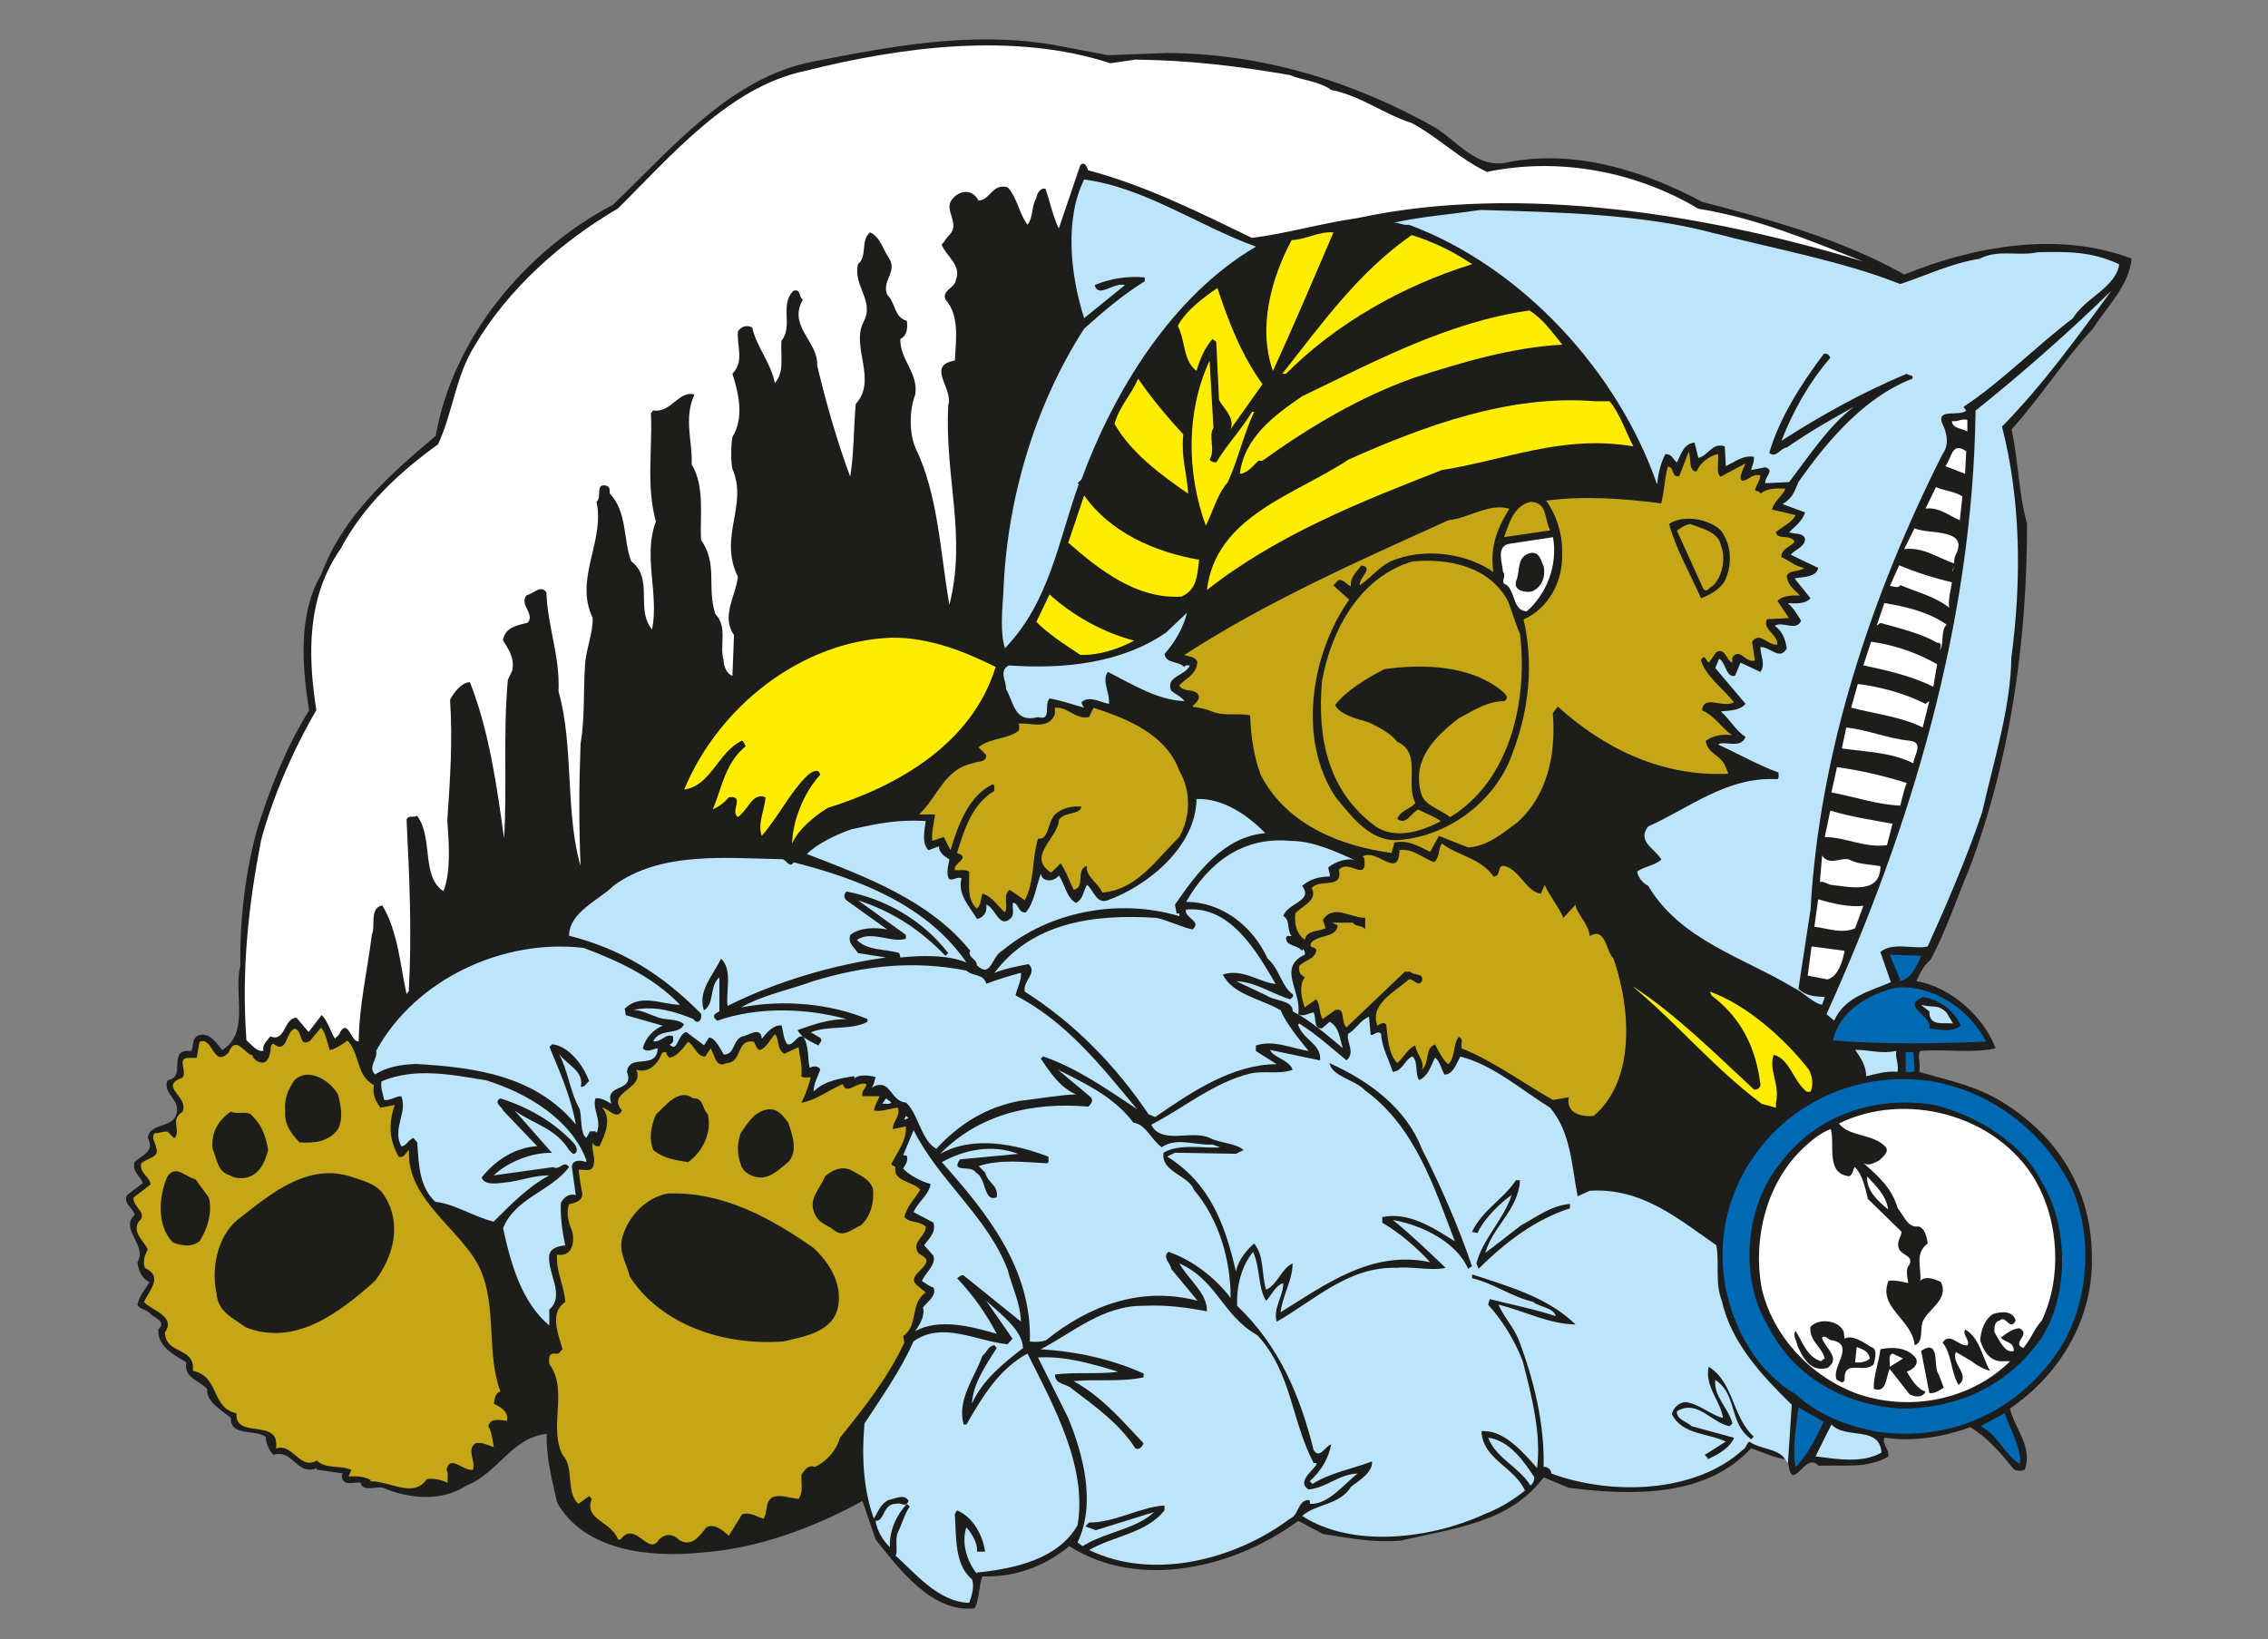 <?xml version="1.0" encoding="UTF-8"?><svg id="Layer_1" xmlns="http://www.w3.org/2000/svg" viewBox="0 0 278.98 201.7"><rect x="0" y="0" width="278.98" height="201.7" fill="#808080" stroke="none"/><path d="M219.6,179.53c-1.49-.2-2.77-.88-4.2-1.35-5.62,6.09-14.69,5.82-22.41,4.87l-3.11-1.29c-4.2,5.62-11.03,6.23-17.53,7.78-3.59.27-6.09-.27-9.61-.81l-3.05-1.62c-7.65,5.68-19.49,8.66-28.16,3.11-3.05,2.51-6.7,3.86-10.69,3.72-.47,1.22-.34,2.77-.95,3.93-5.28.61-9.34-4.94-12.18-8.46l-1.62-4.74c-5.96,3.25-12.86,5.89-20.03,6.36-6.09.61-14.15-.2-17.53-6.16-.61-2.77-1.35-5.42-1.28-8.46-4.26.41-5.96,4.81-9.88,6.36-3.11,2.03-7.04,1.62-10.29.27-.88-.2-2.5.54-2.71-.61-.61-.2-2.1.54-2.3-.68,0-.14-.07-.41.14-.47l-3.25-.47v-.2c-2.5,1.02-2.84-2.37-5.35-1.62-.54-.61-.88-1.42-.95-2.23-1.35-.95-4.33,0-4.26-2.3-.95-.88-3.11-1.96-2.91-3.59-1.15-1.08-2.91-1.42-2.57-3.25-1.35-.88-3.59-1.89-3.45-4.06,1.08-.95-.41-1.36-.95-1.9-.47-.61-1.35-.54-1.62-1.15.27-1.15.88-1.76,1.49-2.77-.95-.41-1.35-1.42-1.49-2.44,1.29-2.1-2.23-4.06-.34-5.82-.13-.88-1.42-1.29-.95-2.44l1.96-1.49c-.34-.88-1.35-1.42-1.02-2.57,1.02-1.02,2.5-1.22,1.63-2.98.2-2.1,3.79-.95,3.59-3.72-.13-1.22-1.76-2.03-1.15-3.38,2.44-.41-.2-3.93,2.91-3.59.34-.68,0-1.69,1.02-1.96,1.29-.34,2.17,1.08,2.78,1.83,3.45-2.03,1.35-7.11,2.23-10.29-.07-5.62.54-10.97,1.96-16.52,1.62-5.21,3.65-10.42,6.5-14.96-.88-5.55-1.35-11.91,1.49-16.72,2.57-7.04,8.26-12.18,14.08-17.06,2.17-12.18,11.1-22.81,21.79-28.43,7.17-6.84,14.35-15.57,24.5-17.6,9.61-1.89,19.56-3.79,29.58-2.1l6.84,1.29,7.31-.27c11.85.07,23.02,3.59,32.97,9.2,2.7,1.69,5.14,5.08,8.8,4.26,8.39-1.69,16.92,1.08,24.03,4.87,8.6,2.23,17.12,4.6,24.84,8.93,8.39-3.45,18.95-5.41,27.95-1.96-.34,3.38-2.98,5.82-4.74,8.6-3.59,3.86-6.43,8.46-10.02,12.39.88,4.2.81,7.58,1.9,11.64,0,14.69-2.1,29.17-7.11,42.44-1.56,3.72-2.84,7.58-4.74,11.17-1.01.88-1.22,1.56-1.76,2.64,4.2.74,8.26,4.33,9.74,8.26-2.71.68-6.09.07-9.27.34-.41.61.13,1.83-.14,2.57,3.52,1.02,7.18,1.76,10.35,3.79,6.91,4.26,10.9,11.03,10.9,18.95.21,7.45-3.79,14.42-10.08,18.68.61,2.5,2.84,4.74,1.83,7.51-.27.2-1.15.27-1.49-.2-1.49-1.89-3.25-3.86-5.21-5.01-3.18,1.15-6.84,1.83-10.56,1.29-.34.74.61,1.42.48,2.3-2.57,1.56-5.62,1.02-8.6,1.15-1.62-1.89-3.25,3.65-3.72-.34l-.34-.47h0Z" style="fill:#1d1d1b;"/><path d="M139.86,7.34c6.43.07,12.59.81,18.82,1.9,1.35.61,3.59.74,5.08,1.83,3.72.74,6.3,2.91,9.88,4.06,3.18,1.69,5.96,4.47,9.27,6.02,9.07-1.9,18.55.07,25.99,4.53,7.17,1.15,13.6,3.86,20.3,6.5-18.68-5.69-42.17-9.68-62.2-5.35-4.33.61-8.73,1.9-13,2.44-6.56-3.18-13.06-6.43-20.17-8.33-.07-.41-.47-1.15-.95-.61l-2.64,7.78c-.75-1.56-1.08-3.25-1.62-4.87-.68-.2-1.08.61-1.15,1.15-.61.95-.34,2.3-1.08,3.25-1.08-1.42-1.22-3.25-2.44-4.6-1.9-.54-2.17,1.63-3.59,1.63-.74-1.42-2.3-1.35-3.25-.14-1.08,1.29,1.08,2.98-.34,4.4-.41.34-.54.81-.95,1.15.54,1.42,2.5,2.57,1.76,4.33-.07,1.02-1.76,1.29-1.28,2.44,1.76,1.96,1.28,5.01,1.15,7.51-3.59.61-.14,3.45-.81,5.48-.47,8.8,2.3,16.11.14,24.57-1.15-6.56-1.36-13.54-4.2-19.36-.74-1.83-.74-4.6,0-6.5.41-2.71-1.9-4.26-1.83-6.84.88-.47.88-1.35.81-2.23-1.63-.47-1.35-2.17-2.44-3.25-.68-1.76,1.35-2.77.2-4.53-.81-1.22-1.08-2.57-2.3-3.11-1.22,1.02-.27,2.91-1.49,3.93-.61,2.71,2.1,4.47.68,7.11-1.56,3.05,1.76,7.11-.95,10.08-.27,2.98-.2,6.02-.68,8.93-1.49-3.99-2.91-8.8-4.06-13.67.14-2.98-3.65-4.81-1.76-8.12-.54-.27-.2-1.35-1.15-1.08-1.76,1.69,0,4.33-1.49,6.16-.13,1.96.41,3.79-.81,5.21-.47-2.5-2.23-4.4-2.78-6.84-.54-.34-1.35-.2-1.76.47-.14,1.96.81,3.65-.68,5.21.74,2.3,1.49,5.41,0,7.78-.2,1.22-.2,2.91,0,3.93,1.96,4.53-1.76,8.33.68,13.27-.27,2.37-2.1,4.87-.48,7.17l-.2,5.01c-.68-.2-1.08-1.15-1.08-1.9-.54-1.83.54-4.13-1.02-5.69-1.08-3.45.34-6.09-1.76-9.14-.14-2.98.47-6.63-1.15-9.27.13-2.84-1.02-5.62.34-8.6-1.96-.54-2.84,2.3-5.08,1.96l-.27.34c.2,4.6-.61,8.87.61,13.33-1.62,4.2.41,8.93-.47,13.27-2.1-2.5.27-6.23-2.57-8.39-1.01-2.71-.47-6.09-2.64-8.33,0-.34.07-.74-.34-.95-1.56-.41-.54,1.42-1.29,1.96,1.08,4.8-2.78,9.48-.47,14.28.07,1.96-.88,3.93-.95,6.02-.2,3.18,0,6.23-.54,9.54-.2,5.48-.2,9.68,0,14.96-1.9-6.5-.81-14.89-2.71-21.46.2-4.33-1.35-7.99-1.49-12.18-.68-1.02-1.63.2-2.44.34-.95,1.15,1.08,2.3.14,3.38-1.29.34-2.78.54-3.05,2.17.61.95,1.49,2.17,1.15,3.72l-.54,1.15c-.61,6.5-.07,13.33-.47,19.49-.88-6.43-1.83-13.2-4.2-19.22-1.08.07-1.96,1.29-2.44,2.17.34,5.14,0,9.81-.34,14.89.2,2.64.47,6.3-.47,8.66-2.78-1.76-1.22-6.63-3.25-9.27-.41.27-1.08-.14-1.29.47.34,6.97.68,13.88.27,21.12l-.27.34c-.74-3.25-1.02-7.65-2.98-10.9-1.62.27-.81,2.57-1.29,3.59-.54,4.4-1.55,8.53-1.62,13.13-.95.2-1.35-3.18-2.44-.81l-.48.47c-.54-.81-.81-2.03-1.62-2.91l-1.62,2.1-1.49-1.76c-1.63.07-1.29,3.05-3.25,2.3-.27.54-1.02.95-.81,1.76-.74.2-1.42-.68-2.1-1.29-.61-8.6.21-16.45,1.83-24.7,1.42-5.21,3.86-10.9,6.77-15.91-1.08-6.9-1.15-13.94,2.98-19.83,2.84-5.35,7.11-9.34,11.98-12.86,1.9-4.06,2.1-8.26,4.54-12.18,4.06-6.9,10.56-12.73,17.6-16.85,6.57-6.5,13.67-14.96,23.01-16.92,11.84-2.98,25.72-4.81,37.56-.95l3.25-.47h0Z" style="fill:#fff;"/><path d="M154.48,30.35c-10.36,6.09-17.46,17.8-21.45,28.63l-.47.47.13.13c-2.5,6.97-3.59,14.48-9.07,20.17-.61-1.9-.34-4.67-.2-6.84.4-11.24,3.79-22.95,9.95-32.49,2.5-2.23,4.74-4.13,7.44-5.82v-.47c-2.03-.2-4.33.14-6.16.95.48,1.69,2.3-.41,3.72,0l-5.01,4.06c-1.69-5.21-2.44-12.18,0-17.06,7.51,1.02,13.87,5.62,21.12,8.26h0Z" style="fill:#bce4fa;"/><path d="M211,28.72c6.9,1.83,15.63,3.38,22.74,6.23,3.25-1.08,6.3-2.57,9.75-3.11,2.37-1.22,4.67-.27,7.17-.81,3.59-.07,6.57-.14,10.02,1.49-.41,2.84-4.2,4.13-5.69,6.63-4.54,3.45-9,7.99-13.47,10.9l.34.47c-.88.81-4.06-.47-2.77,1.96.47,1.15.61,2.37-.14,3.38-8.73,17.33-15.16,36.62-16.24,56.04l-1.49,9.75c.88.88,2.03.95,3.25,1.01l-.34.95c-1.08-.14-2.3-1.56-3.52-2.1-6.16-3.72-13.88-5.82-17.87-12.52-.68-.34-1.22-1.01-1.36-1.76.95-.68,2.1-.68,2.98-1.49-.81-1.35-3.05-2.23-1.62-4.06,5.14-2.3,9.68-6.16,15.9-5.82.27-.2.07-.54.14-.81-2.44-.88-4.94-2.3-7.45-3.45.74-.54,2.84.61,3.38-.95-1.15-.68-2.1-2.37-3.04-3.11.61-.13,2.3,0,3.04-.95l-3.72-4.4.47-1.15c.88.48.81,2.37,1.96,2.1l.68-1.62,2.44,1.15c.68-.95,0-2.03,0-3.05,1.15-.13,2.37,1.76,3.25.14-.2-1.08-.47-2.03-1.49-2.77,1.02-.61,2.64.74,3.25-.61-.54-.88-.88-1.49-1.63-2.17.68,0,2.1.2,2.78-.61l-1.96-2.44c1.08-.2,2.71-.14,2.91-1.29l-3.38-1.62c.47-.61,1.76-.95,1.76-1.96-.27-.81-1.29-.54-1.96-.81.61-.61,1.69-1.42,1.96-2.44l-2.77-1.02c1.22-.74,1.42-1.42,1.96-2.71,3.59-5.14,8.19-10.49,14.01-12.72.2-.54-.48-.34-.68-.61-5.35,2.23-10.49,5.08-15.43,8.26,1.49-3.72,3.25-6.97,6.02-10.22-.13-.34-.4-.61-.81-.47-2.71,3.59-5.48,7.92-6.7,12.18.88.68,1.35-.61,2.17-.68,2.84-1.96,5.21-3.32,8.26-5.01-3.11,2.3-5.69,6.29-7.99,9.27l-2.91.14c-.2-.74,1.22-1.56,0-1.96l-1.76.34c.13-.54.4-1.02.34-1.62-1.22-.27-2.37.61-3.45,1.15l-.13-2.44c-1.49-.54-1.96,1.08-3.25,1.42l-.47-1.89c-1.36.14-1.63,1.42-2.17,2.44-.47-.34-.61-1.08-1.42-1.01-.61,1.15-.88,2.44-1.02,3.72-4.74-13.74-16.51-26.74-30.52-31.95-.81.14-1.29-.41-2.1-.2,3.52-.81,7.24-1.08,10.9-1.62,9.14.27,20.1.47,28.9,2.91h0Z" style="fill:#bce4fa;"/><path d="M164.03,28.59c-2.44,5.69-4.94,11.57-7.45,17.06-1.89-5.35-.2-11.44,2.3-16.11,1.83-.07,3.25-1.08,5.14-.95h0Z" style="fill:#ffed00;"/><path d="M181.08,32.51c-8.39,2.57-16.79,7.31-22.88,13.47h-.47c5.01-6.36,9.41-12.52,15.91-17.06,2.64.81,5.14,2.03,7.45,3.59h0Z" style="fill:#ffed00;"/><path d="M149.75,35.42c1.35,4.13,2.98,8.32,5.55,11.84l-3.93,5.55c.54-1.42-.81-2.5-1.42-3.59l-.34-7.17-.47-.34c-.95,1.08-1.56,2.5-1.96,3.93-1.69-1.29-1.35-3.72-2.3-5.55,1.01-1.9,3.11-3.45,4.88-4.67h0Z" style="fill:#ffed00;"/><path d="M246.26,52.48c2.3,8.93,2.44,18.82,1.15,28.43-.07,6.16-2.23,12.93-3.59,19.02-1.9,5.62-4.26,11.1-6.7,16.51-1.63.41-4.26-.61-5.82.68l1.29,3.72c-2.5,1.08-5.75,1.83-6.97,4.74l-.95-.81c10.36-22.88,18-48.12,18.34-74.25,5.82-4.67,11.51-9.68,16.72-14.76-4.2,5.69-8.4,11.57-13.47,16.72h0Z" style="fill:#bce4fa;"/><path d="M192.18,42.4c-6.29.34-12.52,2.23-18.21,4.06-6.7,2.37-12.93,6.09-18.68,10.22-.2.07-.54-.14-.68.2-.54.47-1.08,1.29-2.1,1.42.54-4.47,4.2-7.17,7.65-9.54,9-4.33,17.94-9.14,27.96-10.56,1.62.95,2.77,2.64,4.06,4.2h0Z" style="fill:#ffed00;"/><path d="M149.27,52.62c-.68,1.08.27,2.64-.47,3.93.2.27.47.34.81.34,1.29-2.17,3.11-4.06,4.4-6.23h.27c-1.28,2.64-1.96,5.82-3.25,8.66-1.35,1.56-1.83,3.66-2.71,5.35-2.37-6.57-2.44-14.01.47-20.31l.47,8.26h0Z" style="fill:#ffed00;"/><path d="M145.55,53.43c-.27,2.98.41,4.53.61,7.31-3.25-2.23-7.04-5.01-9.07-8.6.61-2.17,2.03-3.52,2.91-5.55,1.62,2.37,3.59,4.74,5.55,6.84h0Z" style="fill:#ffed00;"/><path d="M198,49.37c1.35,1.69,1.96,3.72,2.91,5.55-8.66-1.49-15.77,1.69-23.55,2.91-10.08,3.93-20.3,7.99-28.9,14.76,1.08-9.14,10.9-11.71,17.4-16.04,9.41-4.2,19.9-8.05,30.39-7.18h1.76Z" style="fill:#ffed00;"/><path d="M242,53.09c-.61-.41-1.89-.34-1.89-1.29.68.14,1.15-.34,1.89-.14v1.42h0Z" style="fill:#fff;"/><path d="M241.73,58.3l-2.44-.95c.81-.95.74-3.11,2.57-1.83l-.14,2.77h0Z" style="fill:#fff;"/><path d="M208.7,57.96c.47-1.02,1.55-1.9,2.64-2.1.07.95-.27,2.57.34,2.77l3.04-1.62c-.27.61-1.15,2.37-.13,2.1.61-.2,1.08-.88,1.96-.61-.07.61-.47,1.15-.68,1.76.2.27.54.07.68.47.81-.68,2.1-.68,3.05-.61-.14.68-1.42,1.56-1.63,2.57l2.91.68c-.4.88-1.62,1.42-2.44,2.1.2,1.02,1.76.2,2.3,1.15-.13.47-1.69.88-1.62,1.9.95.47,1.76,1.15,2.77,1.35-.47.54-1.62.14-2.1.95.07,1.15.81,1.62,1.62,2.44-.68,0-2.1-.07-2.77.68l1.42,2.1-2.71.14c-.61,1.29,1.35,1.83,1.28,3.11-1.22.2-2.1-1.69-3.11-.34l.34,2.3c-1.15.41-1.83-1.69-2.78-.34v.61c-.68-.2-.88-1.9-1.96-1.29l-.81,1.15c-.34.54-.54-1.29-1.08-.13.61,1.96,2.71,3.45,4.06,5.14-1.35.81-3.72-1.02-3.93,1.01,1.56.61,2.44,2.23,3.72,3.05-1.29-.14-2.23,0-3.25.68.13,1.49,1.62,1.69,2.3,2.91l.47,1.15c-8.12.41-15.3-3.11-20.98-8.26l-.61.81c.4,5.01-.61,10.08-4.4,13.47-1.83,1.35-3.66,2.91-6.02,3.05l-3.59-1.42-1.08,1.96c-1.42-.68-2.64-1.49-4.4-1.15l-.34,1.29c-6.03-.81-12.86-3.32-16.11-9.61-.81-2.23-1.22-4.67-1.29-7.31-1.49-.34-3.11.14-4.67-.47-.74-.34-1.62-.47-2.44-.61.27-.41,1.22-.95.61-1.62-.61-.61-1.76-.13-2.23-1.01.88-.88,2.16-1.35,2.23-2.91-.34-.68-1.08-.61-1.62-.81,10.35-6.7,21.46-11.57,32.49-16.58,2.57-.27,5.07-2.17,7.51-1.42-1.42,2.24-2.44,4.74-1.96,7.79-2.84-2.03-7.71-3.05-11.84-1.62-2.03.61-2.98,2.17-4.6,3.25-.14-.95,1.83-2.17.2-2.44-.61.81-1.42,1.49-1.29,2.57-.61-.27-.74-.75-1.49-.81l-.68.68,1.96,1.76c-4.67,6.63-6.43,17.26-1.62,24.37,2.03,2.44,4.26,5.48,7.78,5.21,6.3-.54,12.05-5.01,14.01-10.9,1.89-5.01,2.57-10.69,1.28-16.24,3.05-1.35,4.88-4.67,4.74-8.12.07-2.23-.61-4.6-1.96-6.5,4.74-.61,9.41-.27,14.15.34.4-1.56.4-2.98.81-4.53.88.07.4,1.42,1.42,1.15l1.15-2.98c.34.81-.06,2.37.95,2.44h0Z" style="fill:#c4a616;"/><path d="M241.39,61.08l-.34,3.11v-.2c-1.35-.54-2.5-1.62-4.2-1.42l1.29-2.64c.88.41,2.37.54,3.25,1.15h0Z" style="fill:#fff;"/><path d="M147.51,68.86c-.27,2.03-.27,3.65-2.17,4.54-5.48.34-10.08-3.25-13.94-6.63l1.96-5.82c3.18,4.54,8.66,6.97,14.15,7.92h0Z" style="fill:#ffed00;"/><path d="M190.69,65.27h-.13l-5.55.81c.61-1.62,1.15-3.86,3.25-4.33,2.16,0,1.69,2.3,2.44,3.52h0Z" style="fill:#c4a616;"/><path d="M211.68,65.27c1.35,1.83,1.42,4.2.47,6.23-.68,1.08-1.83,1.69-2.91,2.1-1.35-3.04-3.11-6.09-3.93-9.14,1.69-1.15,4.88-.68,6.36.81h0Z" style="fill:#1d1d1b;"/><path d="M211.68,67.1c.61,1.49.27,3.72-1.01,5.01-.41.07-.68.88-1.15.34l-3.25-7.17c.41-.27,1.02-.74,1.63-.81,1.42.54,3.45.95,3.79,2.64h0Z" style="fill:#c4a616;"/><path d="M240.58,68.25c-.2.41-.2.54-.2,1.08-1.96-.68-3.93-2.1-6.16-1.76l1.28-2.57c1.83.81,6.7-.07,5.08,3.25h0Z" style="fill:#fff;"/><path d="M187.78,75.22c-1.69-.13-1.35-2.3-2.44-3.25-.95-.27.07-1.08-.47-1.62,0-.88-.95-3.18.81-3.45l5.35-.81c.61,3.38-.75,6.97-3.25,9.14h0Z" style="fill:#fff;"/><path d="M189.88,69.67c.27,1.35-.27,2.64-1.49,3.11-.88.14-2.23-.13-1.9-1.29.54-1.15,0-3.04,1.76-3.45,1.15-.2,1.29.95,1.63,1.63h0Z" style="fill:#1d1d1b;"/><path d="M185.48,73.94c.54,1.29.88,2.71,1.49,4.06,1.01,8.46-1.35,18.14-8.6,22.54-1.22-1.01-3.25-1.42-3.59-3.04-1.08-4.06,1.69-6.84,4.67-9.14,1.76-.95,3.59-2.1,5.55-2.1.68-.27.2-.88-.13-1.15-3.93-3.32-9.95-3.45-14.62-2.77-2.17,1.15-4.6,2.57-6.02,4.4.54,1.15,2.57,1.69,4.06,2.1,1.29.61,2.77,1.35,3.59,2.44,3.05,1.29.95,5.21,2.23,7.51-.68.81-1.83.88-2.23,1.96,1.08.81,1.63-.68,2.57-1.15.95.47,1.89.81,2.78,1.42-2.23,1.22-5.55,2.3-7.99.68-5.82-4.26-7.24-10.76-6.63-17.87,1.08-6.16,4.6-12.86,11.16-14.76,4.54-.41,9.48.68,11.71,4.87h0Z" style="fill:#c4a616;"/><path d="M240.1,71.64c-.14,1.02-.47,1.96-.34,3.11-1.83-1.42-3.99-1.89-6.02-2.77-.2.54-1.15,0-1.28.14l1.15-2.57c2.1.88,4.26,1.56,6.5,2.1h0Z" style="fill:#fff;"/><polygon points="240.1 70.35 240.37 69.67 240.24 70.15 240.1 70.35 240.1 70.35" style="fill:#fff;"/><path d="M139.52,78.81c-2.03,1.08-4.4,1.83-6.63,1.76-1.96-1.29-3.93-2.57-5.41-4.06l1.62-3.38c2.91,2.64,6.56,4.67,10.42,5.69h0Z" style="fill:#ffed00;"/><path d="M239.43,76.85c-.68.75-.34,1.96-.68,2.91-.54.75.54-.74-.47-.68-1.96-1.15-4.54-1.76-6.97-2.44l-.47.34.95-2.78c2.57.41,5.42,1.08,7.65,2.64h0Z" style="fill:#fff;"/><path d="M143.25,80.43c.13,1.22,1.69.88,2.44,1.63.13-.34.47-.14.68-.2-.54,1.29-3.05,1.35-2.3,3.11.54.48,1.28.74,1.62,1.29-3.39-.13-6.43-2.1-9.41-3.59-.81,1.08.27,2.51.13,3.93-1.08-.2-2.44-1.08-3.38-.2.07.27.14.47.34.68-1.42-.41-2.78-.88-4.27-1.15-.74.88.34,2.77-1.42,2.3-2.91.74-2.91-1.69-3.93-3.45.07-.95-.95-2.23.34-2.91,6.84.47,13.88-.27,19.36-4.06l2.57-2.44c-.48,1.9-1.49,3.65-2.77,5.08h0Z" style="fill:#bce4fa;"/><path d="M122.47,82.06c-2.91,9.48-12.12,14.69-20.64,17.33-1.56.95-3.59,2.57-4.4,4.4.07-2.71,1.35-6.16,3.45-8.46-.14-.95-1.15-.27-1.49,0-2.3,2.23-3.52,5.01-5.69,7.51-.54-1.49.34-3.18.47-4.74-1.56-.68-2.1,1.42-3.25,2.3l-.13.13c-1.08-.68.95-2.71-1.15-2.44-.54.68-1.22,1.15-1.96,1.49,1.15-2.71,1.49-5.68,4.06-7.78-.2-.2-.2-.54-.47-.68-2.98,1.42-3.79,5.55-7.11,6.02,4.26-10.29,14.49-18.27,25.45-18.68,4.6-.07,8.87,1.62,12.86,3.59h0Z" style="fill:#ffed00;"/><path d="M238.28,81.72l-.47,2.78c-2.64-1.35-5.75-2.03-8.6-2.64l.95-2.91c2.91.41,5.62,1.35,8.12,2.77h0Z" style="fill:#fff;"/><path d="M236.85,86.59l.47-.34-.81,3.25c-2.71-1.35-6.02-1.69-8.8-2.44l.81-2.91c2.77.34,5.75,1.15,8.32,2.44h0Z" style="fill:#fff;"/><path d="M133.97,88.22l.54-1.15c4.13,1.35,8.93,3.25,10.56,7.78,1.42,2.37,1.42,5.62,0,8.12-2.84,2.77-5.21,6.5-9.48,6.84-.47-1.15-2.1-2.03-1.9-3.25-1.42.34-.13,2.64-1.62,2.91-.54-1.08-.88-2.23-1.62-3.25l-1.15,1.15c-3.11-2.03.88-4.26.95-6.5.74-1.08,2.51-.54,2.78-1.62-1.08-.13-2.37.14-3.25.95-.95.95-.74,3.18-2.1,2.98-.75,2.44-.41,5.35-1.63,7.58l-1.83-1.28c-.95.61-.14,1.96-.61,2.77-.81-.68-1.62-2.03-2.77-2.3-.2.61-.2,1.49-.68,1.83-1.29-1.15-.88-2.98-.95-4.53-.47-.34-1.22-.14-1.76-.2-.27-.88,2.1-1.49.27-2.1.88-2.84,1.83-6.02,4.6-7.65-.07-.27.14-.61-.2-.81-2.91,1.35-4.26,4.94-5.21,8.12l-.81-1.63-1.42.47c-.13-.95.2-2.17.34-3.25h-1.96c2.3-2.17,3.11-5.62,6.63-6.29.54-.34,1.62,0,1.62-1.02l-.95-.95c1.49-1.22,3.65-.95,5.01-2.1-.07-.27.13-.68-.14-.81,1.62-.14,3.72.81,4.53-1.15v-.81c1.63-.14,2.51,1.49,4.2,1.15h0Z" style="fill:#c4a616;"/><path d="M234.89,91.13c1.83.2.54,1.76.47,2.78-2.64-1.35-5.96-1.42-8.8-1.83l.54-2.57c2.64.27,5.08,1.35,7.78,1.62h0Z" style="fill:#fff;"/><path d="M234.55,96.34c-.41.95-.54,1.83-.81,2.77-2.64-.07-5.62-1.08-8.46-1.62l.68-3.11c2.98.41,5.82,1.08,8.6,1.96h0Z" style="fill:#fff;"/><path d="M155.63,102.5c-5.14.47-8.39,4.87-11.1,8.8l.2,1.08h.34v.34c-7.38-2.23-15.98-.61-21.8,4.26-1.28.61-1.35,3.52-3.11,1.76,0-.81-1.22-.95-.81-1.76-5.01-6.23-12.93-9.14-20.1-11.91,1.22-1.22,3.52-2.37,5.48-3.04,3.32-.74,5.69-1.22,9.14-1.02-.13,1.15-.54,2.71.34,3.59l1.29-.48c0,.88.81,1.29,1.29,1.62-.14.74-.47,1.83,0,2.44.54.14.88-.34,1.49-.14-.54,1.96.95,3.45,1.9,5.01.61-.07,1.15-.68,1.15-1.29v-.47c1.15.47,1.56,2.91,2.91,1.76.61-.47.27-1.29.34-1.96.68-.13.68,1.35,1.62,1.15,1.08-1.36,1.22-3.11,1.83-4.74.21,1.08,1.56.95,2.1.34l.13-.13c.74,1.15.95,2.77,2.1,3.38.95-.54.88-1.49,1.35-2.23.81.61,1.15,2.44,2.57,1.89,4.87-1.76,10.83-6.56,10.9-12.45,3.25-.13,6.36,2.03,8.46,4.2h0Z" style="fill:#bce4fa;"/><path d="M232.79,101.35l-.68,2.64c-2.84.34-5.14-1.01-7.65-1.01l.68-3.25c2.44.74,5.08,1.15,7.65,1.62h0Z" style="fill:#fff;"/><path d="M166.8,105.88c-.88-.41-2.44.07-3.39.81-.07.4.27.74.14,1.15-1.29,0-2.44.34-3.39,1.15,1.49,1.89-1.83,2.1-2.3,3.72.88.47.41,1.76,1.02,2.44-.27.07-.54-.14-.68.2-.07,1.08,1.36.88,1.96,1.62l.14-.2c-.14-.2.34.34.2.68-3.45,1.62-.34,4.53-.81,7.31.61.41,1.29-.13,1.9-.2.34.68-.07,2.03,1.02,1.96l.95-.81c1.22.68,1.22,2.1,1.62,3.25-1.89-1.56-3.92-3.38-6.16-4.53,0-1.42-2.17-1.22-3.25-1.96l-3.72-1.76c2.51.13,4.4,1.56,6.64,2.23.2-.14.47-.34.34-.61-1.35-.88-1.62-3.11-3.11-4.4-1.83-3.99-5.62-6.97-10.02-6.97,2.71-4.74,6.9-8.06,12.79-7.51,2.84,0,5.55,1.29,8.12,2.44h0Z" style="fill:#bce4fa;"/><path d="M183.72,107.85c1.02-.07.34-1.56,1.42-1.29,1.76.47,2.71,3.25,4.4,3.38l.47-1.08c.61,1.42,1.69,2.64,2.3,4.06l1.49-1.62c.07,1.02,1.62,2.37,1.76,3.86,1.96-1.15,1.96,1.83,2.91,2.77,2.1,6.02,2.78,14.96-2.44,19.36-1.42.14-3.45-.27-3.05-2.3l-1.96.34c-3.72-2.1-7.24-4.74-11.24-6.36-.07-.48.27-1.15-.34-1.42-.74.95-.41,2.57-1.29,3.38-.41-.2-1.22-1.56-1.62-2.44-1.35.54-.61,2.23-1.63,3.11.4-1.08-.68-1.89-.81-2.98-.95.4-1.42,1.49-2.23,2.17-1.15-1.29-1.15-3.25-1.35-4.74-.34-.41-.81,0-1.08.13-1.02-2.64,2.23-4.2,3.86-5.68.61-.14,1.15,1.02,1.62.2.27-1.08-1.02-.61-1.42-1.15h-.68l-7.18,6.84c-.75-.61-.07-2.57-1.42-2.1l-1.49,1.08c-.47-.54-.27-1.69-.81-2.44l-1.42,1.01c-.4-1.15-.74-2.64,0-3.72-.61-.34-.74-.61-.68-1.35.61-.75,1.89-.81,2.1-1.9,0-.61-1.02-.2-.61-1.01.95-1.02,3.05-.54,3.25-2.1l-.68-.34h2.57c.27.54,1.08.27,1.49.81v-1.42c-1.76.07-3.86-1.76-5.21.27l.34,1.01c-.88.47-2.3.2-2.57,1.42-1.08-.75-1.29-2.1-1.15-3.25.68-.81,2.64-1.49,2.1-2.91l-.13-.14c.88-1.29,3.93.2,3.38-2.3,1.22-1.42,3.52,1.69,3.12-1.42l-.2-.2c1.69-1.15,4.46,2.98,4.53-.81,1.76-.2,2.84,1.01,4.26,1.49.74-.61.47-1.56.95-2.3,2.17,1.62,4.74,1.76,6.36,4.06h0Z" style="fill:#c4a616;"/><path d="M227.72,105.88c1.08.47,2.37.47,3.59.68,0,3.59-3.93,2.5-6.16,2.3-.47-.14-.81-.47-1.29-.34l.27-3.25c.95,1.42,2.64-.07,3.59.61h0Z" style="fill:#fff;"/><path d="M96.34,105.75c.41.13.81,1.08,1.29.34,8.26,2.1,16.45,5.35,21.25,12.32-2.37-.95-5.41-.88-8.12-.61l-.14-.54c-1.76-.54-3.93-.27-5.21-1.62,1.76-1.22,4.2.41,6.02-.14v-.48l-5.89-4.26c4.13,1.35,7.58,3.52,10.76,6.84l.34-.34c-3.25-4.2-7.92-6.7-12.52-7.58-.34.34-.34.74,0,1.08l5.01,3.59c-1.49-.27-3.32-.27-4.54.68-.34,1.02.54,1.56.95,2.23l3.45.54c-6.43.88-13.6,2.98-19.49,5.96-.27-1.69.68-4.4-.81-5.82-.95,2.03-2.91,3.99-2.1,6.36,1.29-.75.68-2.84,1.76-3.93l.14-.14v4.2c-.27.2-.81.27-.61.81l.34.34c5.01-1.76,10.97-1.56,15.91-.2-2.23,0-4.13.68-6.02,1.35.54,1.02,1.69,1.42,2.57,1.9.07-.27.61-.61.2-.95l-1.15-.68c2.17-.88,4.94-.2,6.97-1.29v-.34c-4.6-1.9-10.36-2.44-15.57-1.42,2.78-1.56,5.96-2.17,8.93-3.25,6.3-1.9,12.25-2.57,18.82-1.29.75.74,2.1.34,2.44,1.62,1.42-.54,2.98-1.01,4.27-1.35.07.88-.47,1.9-.68,2.78,6.3,3.25,10.63,8.8,14.96,14.01-3.45-2.3-7.38-5.08-11.57-6.5l-.27.27c1.08,1.62,2.37,3.59,4.33,4.4-2.03.07-4.6.54-6.97.81-3.93.74-7.31,2.71-10.22,5.89-1.9-1.08-2.17-4.27-3.72-5.69-2.03-.14-1.83-3.18-4.26-1.83.34-.34.34-.88.54-1.29-.61-.2-1.96-.41-2.64.13v-.27c-1.63.27-3.65.54-5.01,1.9,0-1.02.54-1.83.81-2.71-.27-.54-.95-.41-1.29-.2-.27-1.08-.07-2.77-.81-3.86-.88-.2-1.08,1.15-1.96.95-.47-.68-.47-1.49-.68-2.3-1.02-.13-1.83.88-2.44,1.62-.14-1.62-1.69-.34-2.44-.27-1.22.54-.81,2.17-2.23,2.23-.47-.74-1.08-2.1-1.83-2.1l-.61.95-2.17-1.63c-1.08.2-1.08,2.71-2.1,1.49.27.07.34-.2.47-.34v-.61c-.88-.47-1.42.74-2.44.61.74-1.69,3.11-.68,3.79-2.1-.95-.81-2.37-.41-3.45-.95-.88-.27-1.76-.81-2.78-.81,2.64-.61,5.28.27,7.31,1.08.2.2.41.47.68.34.41-.2.34-.61.34-.95-4.87-4.94-9.88-7.99-16.25-9.61,0-2.91,3.72-4.4,5.48-6.16,5.82-4.26,13.81-3.38,20.85-3.25h0Z" style="fill:#bce4fa;"/><path d="M229.21,111.43l-1.02,2.78c-1.56.68-3.18.07-5.01-.2l.47-3.38c1.76.54,3.93,1.02,5.55.81h0Z" style="fill:#fff;"/><path d="M156.92,121.05c-1.96-.14-4.06-1.96-6.5-1.15,1.22,2.5,4.74,2.98,7.11,4.4.68,1.62,2.23,3.52,3.45,5.01-2.16-.34-4.33-1.42-6.5-.68v.68l2.57,1.62c-5.35,0-10.36,3.32-14.96,6.5l-.81-.34c-4.06-6.02-9.14-11.23-15.23-15.09-.27-1.35,1.63-2.3.47-3.38-1.42.27-2.91.54-4.2,1.08,4.54-6.09,11.98-7.31,19.97-6.77,1.49.34,3.05,1.15,4.4,1.42,1.22-1.02-1.08-1.42-.81-2.44,5.48-.54,8.73,5.21,11.03,9.14h0Z" style="fill:#bce4fa;"/><path d="M83.62,123.62c-2.37-.07-4.8-1.42-6.77.47l.13.81,4.54,1.29c-1.15.47-2.17,1.56-2.44,2.78.47.61,1.22.07,1.83,0-.13,2.77-3.52.54-3.79,2.91,1.02,2.57-2.91,1.35-1.9,3.92-.61-.34-1.22-.74-1.96-.68-.47,1.22.81,2.71.14,4.26-.14-.34-.54-.13-.81-.2l-.47.81c-.74-.47-.54-2.37-.81-3.52-1.22-2.17-1.42-4.74-2.57-6.84,1.02,1.42,3.11,2.1,2.71,4.06.47.14.68-.47,1.02-.68-.68-1.83-2.37-4.26-4.54-4.54l-.34.34c1.29,3.11,2.64,6.16,3.25,9.54-4.94-5.96-12.25-7.04-19.69-7.45-1.83.07-3.52.34-5.01,1.29-.95-.95.34-1.83.13-2.91,4.87-8.87,15.64-13.81,25.52-12.66,4.13,1.56,8.39,3.45,11.84,6.97h0Z" style="fill:#bce4fa;"/><path d="M226.9,116.98c-.2,1.02-.68,3.11-2.1,3.52l-2.44-.47.48-3.59,4.06.54h0Z" style="fill:#fff;"/><path d="M236.31,117.59c-.47,1.22-1.42,3.11-2.71,3.11l.13-.2-1.28-3.05,3.86.14h0Z" style="fill:#0069b4;"/><path d="M215.74,134.04c.34.07.74-.14.81-.54-.54-4.6-2.37-8.26-6.02-11.03l-.2-.47c4.4,1.56,9.14,5.69,12.18,9.61.47.88.54,1.96.2,2.71h-.47c-1.69-1.35-2.1-4.06-4.06-4.54-.68,1.89.81,3.65.27,5.89v.61l-1.76-.48c-6.23-4.74-9.95-9.47-15.9-14.48,5.28,3.38,10.35,8.46,14.96,12.72h0Z" style="fill:#ffed00;"/><path d="M244.3,128.15c-6.02.27-12.79.34-18.82-.14.74-3.65,4.47-5.75,7.78-6.5,4.33-.41,9,2.57,11.03,6.63h0Z" style="fill:#0069b4;"/><path d="M241.19,126.19c-1.15.88-2.51.47-3.86.34.41-1.63-3.59-2.64-.81-3.86,1.96.27,3.86,1.62,4.67,3.52h0Z" style="fill:#1d1d1b;"/><path d="M239.43,124.57l.81,1.35c-1.15-.14-2.98.41-2.91-1.49-.34-.27-1.02-.75-1.02-.81,1.42.41,2.03-.14,3.12.95h0Z" style="fill:#bce4fa;"/><path d="M40.57,129.17c.68-.07,1.63-.75,2.17-1.15,1.56,1.62,1.02,4.26,3.25,5.48-.2,1.15.21,1.96.81,2.78l1.76-.34c-.81,2.37-.68,4.26.47,6.36.68.27.88-.54,1.29-.81-.41,6.16,6.77,10.02,8.8,14.76,2.03,4.74.68,10.22,2.44,14.96-.61.07-.74.95-.81,1.49.81.41,1.83.95,1.62,2.1-.81-.07-2.1-.41-2.3.68.47.74.47,1.69.68,2.57-.74-.27-1.56-.68-2.3-.47-1.08.88.07,2.03-.27,3.25-1.22.2-2.84-1.96-3.25,0,.27.41.07,1.08.14,1.62-.74-.41-1.83-.61-2.57-.47-1.62,2.44-4.67.14-7.04.27l.2-.13c-.81-.47-1.76-.54-2.78-.47l.34-.81c-1.35-.61-3.11-.07-4.26-1.15-2.1,1.22-2.91-2.17-5.01-1.49.54-3.86-5.08-1.02-4.87-4.33-3.11-.61-2.1-4.6-5.35-5.21.27-3.05-3.32-1.9-3.45-4.74,1.42-1.96-1.62-2.71-2.57-3.72.61-1.42,2.44-3.11.13-4.2-.34-.81,0-1.62.34-2.3-.54-1.08-1.9-2.03-1.15-3.38,1.29-1.01-.74-1.83-.61-2.98l2.1-1.62c-.07-.95-1.42-1.42-1.15-2.57.61-.68,2.37-.74,1.83-1.96-.07-.61-.61-1.15-.21-1.76.61,0,1.02-.27,1.63-.2l.81.81c.95-.88-.61-2.23,1.01-3.25.88-1.89-3.04-3.11,0-4.2.68-.88-.88-2.51.95-2.44h.81l.34-1.96c1.62-.81,1.69,3.32,3.59,1.29.88-2.23,1.96.2,2.91.34.07.34.47.74.81.81,1.01.47,1.28-.68,1.42-1.29.07-.34-.07-.74.34-.95,1.76,1.42,1.49-1.49,2.64-1.83,1.02.2.47,2.37,1.89,1.49l1.35-1.62c.61.68.74,1.83,1.08,2.78h0Z" style="fill:#c4a616;"/><path d="M96.48,129.64l1.76-.81c.13,1.35.47,2.1.34,3.59.27.27.74.07,1.15.14-.27,1.08-.68,2.17-1.15,3.11,1.69-.27,3.39-1.56,5.08-2.3.47,1.49,1.76-.41,2.91,0,0,.54-.68.81-.47,1.49h2.1c-.2.54-.61,1.08-.68,1.76.95.2,1.96-.27,2.91-.34.41.95-.61,1.62-.61,2.64l1.62-.34c.07,1.83-1.08,3.18-1.83,4.67l.54.34c-.4,1.76,2.23,1.76,3.05,2.78-.61,1.02-1.69,2.1-1.96,3.38.88.81,1.62.34,2.64,1.15,0,1.22-1.69,1.83-1.01,3.11.21.47,1.42.61,1.01,1.42-.4.88-2.16,1.69-1.15,2.64l1.15.95c-2.03,1.35-.81,3.99-2.78,5.35l.14.81c-2.03,4.33-4.81,7.85-7.92,11.71-.47,1.62-1.69,2.98-3.11,3.59-.81-.34-1.28.47-1.62.95-.07,1.22.27,1.96-.34,2.98-1.08-.07-2.17-.61-3.25-.2-.95.61-.54,1.83-1.08,2.64-.88-.27-1.76-.88-2.64-.54l-1.63,2.64c-.68-.61-1.83-1.62-2.78-1.02-.88,1.15-1.89,2.5-3.38,1.49-.74-.74-1.69-.74-2.44,0-1.29,2.17-2.91-2.5-4.74,0h-.27c-.88-2.3-4.26-2.44-3.25-5.01l-.34-.34-1.29.95c-1.63-1.42-.47-4.47-1.96-6.02-1.76-3.45.74-7.99-1.63-11.17-.07-.68-.13-1.42.81-1.29.41.13.54-.34.81-.54-.47-1.76-1.69-4.47.34-5.82-.13-2.03-1.15-3.72-1.02-5.82,1.97.34,2.23-1.76,1.83-2.98-.41-.95-.74-2.17-.34-3.25.54-.07,1.69-.34,1.63-1.29-.2-.95-.34-1.96-.47-2.91.68-.14,1.76.47,1.89-.81.2-.74-.34-1.62-.13-2.57.07.34.41.54.81.47.68-1.35,1.56-3.39.34-4.74.81.07,1.76,1.62,2.44.34-2.03-2.3,2.84-2.57,1.76-5.01,1.49.47,2.64-.68,3.11-1.96.13-.34.41-.13.61-.2-.07.34.2.47.34.68,1.01-.14,1.83-1.36,2.3-1.96.88.54,1.02,1.76,2.1,1.83l.68-1.02c.47.68.61,2.5,1.9,1.83,2.1-.07,1.15-3.05,3.45-2.64.13.34.27.74.61,1.02.88-.14,1.35-1.35,1.96-1.96.54.61.2,1.83,1.15,2.44h0Z" style="fill:#c4a616;"/><path d="M233.27,129.3c-.2.74.34,1.62.14,2.57-1.42-.14-2.64.27-3.86.54,0-1.29-.68-2.3-1.36-3.25,1.89,0,3.18.54,5.08.13h0Z" style="fill:#bce4fa;"/><path d="M235.5,131.74c-.27.27-.74.14-1.08.14v-2.44h.95l.13,2.3h0Z" style="fill:#0069b4;"/><path d="M139.39,138.1c1.63.27,2.17,2.1,3.52,3.05,1.76-1.29,4.13-.2,6.23-.34l.95.34c-1.62.2-5.08-.54-6.97.68-.34,2.37,3.11,2.77,3.72,4.53,3.11,3.65,4.54,8.66,4.54,13.33-1.96-2.57-4.74-4.67-7.65-5.68-.81.68.27,1.42.34,2.1l3.25,3.93c-6.9-1.83-13.33.54-18.68,4.87-.68.2-1.15.2-1.96.14.27-8.93-5.28-15.84-10.83-22.07,2.84-1.56,6.16-2.23,9.41-1.02l-7.18.68c-1.22,1.76,1.49.61,1.96,1.63,1.35.68.88,3.65,2.57,3.04.2-1.56-1.08-1.69-1.42-3.04l-.81-.81c2.71-.88,5.69-.47,8.46-.34.27-.2.07-.54.13-.81-4.06-1.56-9.27-2.64-13.33-.34,4.74-4.87,11.31-6.43,18.21-5.82.34-.27.68-.74.34-1.15l-4.06-3.39c3.38,1.69,6.97,3.39,9.27,6.5h0Z" style="fill:#bce4fa;"/><path d="M72.11,142.64v.34c-.61-.27-1.76-.34-1.76.61l.47,3.45c-.88-.27-1.49.34-1.83.95-.07,1.62.14,3.38.54,5.21-.81.13-1.69.27-1.96,1.15-.34,2.17,2.03,5.01,0,6.77v1.96c-3.45-2.91-4.74-7.65-5.69-11.98,1.49-3.72,5.89-4.54,8.12-7.51-.68-.95-1.08.47-1.96,0l-7.31,1.02c1.76-1.69,4.74-2.84,7.17-2.77l-4.6-5.21c2.23,1.62,5.08,2.17,6.7,4.87.21.14.34.47.61.47.61-.27.27-.95,0-1.29-2.5-2.71-5.69-4.47-9.07-5.55-.88.54.2,1.01.34,1.49l4.2,4.4c-2.57.13-5.08,1.62-6.84,3.86.47,1.15,2.37.61,3.45.54,1.62-.27,3.11-.81,4.87-.81-2.57,1.36-4.8,3.66-6.84,5.69-2.5-.61-4.74-2.17-7.17-2.44-2.03-1.89-2.03-4.67-2.23-7.31l-.47-.54c-.61.2-.88,1.02-1.49,1.02-1.15-2.17.81-4.2,0-6.16-.74,0-1.29.54-2.1.47-.13-.74-.47-1.42-.34-2.3,4.2-1.76,8.66-.81,12.86-.13,5.08,1.56,10.42,4.8,12.32,9.75h0Z" style="fill:#bce4fa;"/><path d="M41.58,134.65c.34,1.35.68,2.91,0,4.26-1.15,1.56-2.84,1.76-4.74,1.63-1.08-1.15-1.89-2.17-1.76-3.93-.14-1.49.41-2.64,1.15-3.72,1.69-1.62,4.33,0,5.35,1.76h0Z" style="fill:#1d1d1b;"/><path d="M254.18,144.87c3.32,5.82,2.98,14.35-.27,20.17-4.8,8.19-13.81,12.66-23.42,11.03-3.52-.74-6.9-2.03-9.61-4.54-4.67-2.71-7.51-7.78-8.6-12.99-1.42-7.51,1.08-14.42,6.16-19.49,5.01-4.81,11.91-7.11,19.22-6.02,6.84,1.22,12.99,5.55,16.51,11.85h0Z" style="fill:#0069b4;"/><path d="M87.07,137.09c.54,2.3-.74,4.74-2.44,5.89-1.69-.27-3.04-.47-4.26-1.49-.61-1.35-.27-3.11.34-4.4,1.02-.88,2.78-3.32,4.54-1.96,1.35-.07,1.08,1.29,1.83,1.96h0Z" style="fill:#1d1d1b;"/><path d="M109.61,135.67c-.27.27-.74.07-1.08.13l.47-.68c.2.27.47.27.61.54h0Z" style="fill:#bce4fa;"/><path d="M251.14,145.41c3.25,5.28,3.45,13.74,0,19.16-4.06,5.89-10.29,8.73-17.26,8.73-6.9-.41-13.26-3.79-16.51-10.36-3.45-5.82-2.71-14.55,1.62-19.83,4.33-5.82,11.51-8.39,18.95-7.17,5.21,1.29,10.9,4.74,13.2,9.48h0Z" style="fill:#1d1d1b;"/><path d="M250.35,145.21c2.95,5.08,3.29,12.05.8,17.26-1.01,1.15-1.28,2.23-2.28,3.38-1.54-.68,1.07-1.62-.47-2.44-.87.07-1.54.61-2.28,1.15.67.74,1.48.41,1.61,1.62-1.01.47-1.81-1.29-2.41-2.3,0-.61,0-1.29.67-1.42.74-.74,1.28,1.42,1.95,0-.4-1.28-1.81-1.08-2.75-.81-1.14.68-1.54,2.17-1.61,3.25.34,1.15,1.07,2.44,2.41,2.57h1.28c-4.83,4.74-12.21,6.23-18.65,4.06-5.77-2.03-10.6-7.11-11.94-13.13-1.08-6.02.6-12.79,5.03-17.06,1.07-1.02,2.21-1.96,3.49-2.44.54,2.03-.67,5.48,2.28,5.82.47-.27.4-.74.67-1.15.94.95,1.28,2.5,1.61,3.93l4.16,4.06c-.13.75-.67,1.22-.33,2.1.47.88,1.81.81,1.27,1.96-.54.54-.2,1.56-.14,2.23-.47-.07-1.54-.41-2.42-.27-1.34,3.32,2.89,4.67,3.22,7.92,1.07-.34.67-1.83.94-2.77.6-1.69,3.35-2.78,2.28-5.01-.74-.34-1.81-.81-2.55-.14.27-1.35-.8-3.32.94-4.6-.13-.81-.33-1.83-1.14-2.1-1.28.27-1.88-1.42-2.55-2.23-.74-2.44-2.21-3.79-4.22-5.55.67.41,1.41-.07,1.95-.34.47-.47,1.21-1.01.8-1.62-1.48-1.69-4.43-1.22-5.77-2.91,8.05-3.99,19.32-1.22,24.16,6.97h0Z" style="fill:#fff;"/><path d="M96.95,138.1c.47,1.42,1.29,3.52,0,4.87-1.02.81-2.03,1.9-3.39,1.9-1.02,0-2.23-.68-2.44-1.62-.47-1.29-.47-2.57,0-3.86.95-1.35,1.69-2.64,3.38-2.91,1.22-.07,1.76.74,2.44,1.62h0Z" style="fill:#1d1d1b;"/><path d="M31.16,137.43c1.15,1.15,1.56,2.57,1.83,4.06-.34,1.15-.74,2.44-1.96,3.11-.74.47-2.03.47-2.78,0-1.56-.47-1.56-2.1-2.1-3.25-.2-2.1.74-3.52,2.24-4.6.88.47,2.17-.27,2.77.68h0Z" style="fill:#1d1d1b;"/><polygon points="111.23 137.76 111.43 137.29 111.77 137.56 111.23 137.76 111.23 137.76" style="fill:#bce4fa;"/><path d="M123.96,156.24c.54,2.17,1.56,4.06,1.62,6.36l-7.04-5.68c-.34-.14-.54.2-.81.34,2.1,2.23,3.59,4.4,4.87,6.84-3.04-.88-6.97-1.96-10.02-.34.61-.88,1.22-1.89.95-2.91.54-.68,1.76-1.49,1.29-2.44-.61-.2-.88-.48-1.42-.81.47-1.08,1.76-1.96,1.42-3.11l-1.15-1.29c.61-.81,1.49-1.56,1.15-2.78l-2.44-1.29c.54-1.29,1.83-2.03,2.1-3.45-1.35-.41-2.5-1.02-3.39-1.9.27-.47.61-.88.48-1.49-.07-.2-.27-.14-.48-.14l1.29-3.11c3.11,6.23,9.07,10.63,11.58,17.19h0Z" style="fill:#bce4fa;"/><path d="M107.37,146.23c.2,1.62-.27,3.45-1.49,4.53-1.02.4-2.1,1.56-3.25.61-.95-.74-1.9-.81-2.44-2.1-.81-1.83.75-3.04,1.29-4.54.88-.74,1.96-1.29,3.11-.81,1.02.61,2.3,1.02,2.78,2.3h0Z" style="fill:#1d1d1b;"/><path d="M25.68,147.31c.47,1.76-.13,3.86-1.15,5.42-1.02.74-2.17.54-3.25.14-2.03-2.03-1.76-5.75-.68-8.12,1.02-1.56,2.3.14,3.45.34l1.62,2.23h0Z" style="fill:#1d1d1b;"/><path d="M47.41,147.31c2.03,3.45.95,7.31-1.29,10.29-4.33,3.86-9.82,8.12-15.91,5.69-1.49-1.15-3.45-1.83-3.59-4.26-.61-2.77,0-6.77,2.57-8.93,4.13-3.25,8.8-7.24,14.35-5.21,1.42.47,3.05.88,3.86,2.44h0Z" style="fill:#1d1d1b;"/><path d="M232.25,148.8c-1.15-.95-2.71-2.3-2.57-4.06,1.15,1.22,2.37,2.44,2.57,4.06h0Z" style="fill:#fff;"/><path d="M100.06,153.53c1.96,1.83,3.52,4.33,3.05,7.11-.54,3.25-4.2,3.79-6.77,4.4-7.24.54-14.96-1.96-18.88-7.99-.34-1.56-1.35-2.84-.95-4.67.68-2.64,2.91-5.08,5.69-5.55,6.77-.2,12.52,2.98,17.87,6.7h0Z" style="fill:#1d1d1b;"/><path d="M154.62,164.23c4.26,4.54,4.2,10.49,6.97,15.77h.34c.27.47-2.71,2.23-.95,3.25,2.17-.2,3.72-1.9,6.03-1.96-1.42,1.01-3.65,3.93-5.89,3.72,0-.13.07-.4-.14-.47-1.42.07-1.15,1.83-2.3,2.3-6.57,4.94-16.72,7.72-24.71,3.86,3.05-1.76,6.97-2.03,9.27-4.87v-.61c-3.05.2-6.09,2.1-9.27,2.1l-.47.47,1.29.47,7.17-2.23c-2.16,2.1-6.02,2.44-8.8,4.2l-.61-.47c2.3-4.81.68-10.83-1.15-15.3l-3.72-7.45c3.38-.2,6.77.81,9.88,1.76-2.5.34-5.28,0-7.79.34,0,1.28,1.42,1.08,2.1,1.76,2.77,2.1,5.89,4.33,7.78,7.31.54.27.88-.27,1.02-.61-2.57-2.71-5.07-5.69-8.6-7.65,2.78-.27,5.89.14,8.6-.47v-.47c-3.93-1.76-8.19-2.71-12.66-2.98,3.93-2.03,7.65-5.41,12.66-5.35,2.71-.14,5.28.2,7.78.68.13-2.17-2.3-3.93-3.38-5.89,4.6,2.03,5.28,6.36,9.54,8.8h0Z" style="fill:#bce4fa;"/><path d="M125.85,165.85c-2.37,1.83-5.01,3.93-6.29,6.84.07-2.3,1.69-4.74,3.04-6.84l-.27-.34c-.81.07-.95.95-1.49,1.29-.88,2.57-3.18,5.41-2.3,8.46h.34c1.9-3.32,3.99-6.84,7.51-8.73,3.18,6.36,7.38,13.88,6.16,21.12-2.37,4.13-7.65,5.35-12.39,5.82v.14c-1.15-1.42-1.96-3.72-1.29-5.69.47.47,1.49,1.96,1.29,2.98h1.01c-.27-2.03-1.49-4.26-3.45-5.08l-.27.47c.2,2.71-.07,6.23,2.1,7.99.34.81,0,2.03-.34,2.91-3.79-.07-6.7-3.72-9.07-5.82.34-.13-.07-1.96.27-2.77.54-1.08.81-2.23,1.49-3.25l-.34-.34c-1.29,1.42-2.17,3.25-2.1,5.35-.81-.81-1.56-1.96-1.76-3.25,1.15.07.88-2.17,2.57-2.1.61-.2,1.08.54,1.49-.34-.47-.95-1.69-.27-2.44-.13-1.02.47-1.35,1.56-1.83,2.3-1.35-3.72-1.49-7.92-1.15-11.71,2.17-3.32,4.47-6.57,6.02-10.09,3.59-2.57,7.79,0,11.58.34l.61-.68-3.25-4.67c1.69,1.56,4.47,3.59,4.54,5.82h0Z" style="fill:#bce4fa;"/><path d="M226.77,163.75l.13.95c.88-.54,2.3.41,3.25,1.02.88.2.47,1.49.34,2.1-1.15,1.29-3.72-.74-3.59,1.96-.27.61-.61.07-.95,0-.81-1.49,2.3-4.2-.47-4.87-.54.07-.88-.74-1.36-.34.27,1.22,2.44,2.5.68,3.72-2.17.61-3.11-1.42-3.72-2.78-.07-.61-.61-1.15-.21-1.76.81,1.22,1.36,3.18,3.11,3.72l.47-.34c-.41-1.56-1.89-2.1-1.76-3.86.88-1.08,3.32-.95,4.06.47h0Z" style="fill:#1d1d1b;"/><path d="M244.77,168.63c-.54-.07-1.69-.68-2.23-1.15l-1.96-1.15c-.61,1.49,1.89,2.84.34,4.06-.95-1.49-.81-3.79-1.97-5.21.88-1.35,1.97.47,3.05.34.41-.61-.68-1.29-.27-1.96,1.83,1.08,2.1,3.45,3.05,5.08h0Z" style="fill:#1d1d1b;"/><path d="M230.02,167.14c-.47.41-1.08.54-1.83.47l.2-1.89c.81.34,1.42.47,1.62,1.42h0Z" style="fill:#fff;"/><path d="M235.7,167.14c.34.88-.61,1.42-1.15,1.62.47.81,1.29,2.17,2.3,2.44-.34.81-1.35.68-1.96.34l-2.44-3.11c-.47.88-.34,3.05-1.96,2.44-.07-1.56.61-3.18.81-4.87,1.56-.34,3.45-.2,4.4,1.15h0Z" style="fill:#1d1d1b;"/><path d="M238.48,169.1l.61,1.62c-.41.27-1.02.74-1.76.68-.34-1.76-.68-3.52-1.02-5.21,2.44-1.56,1.42,1.96,2.16,2.91h0Z" style="fill:#1d1d1b;"/><path d="M232.46,168.15c.07-.54-.27-1.42.34-1.62l1.29.61-1.62,1.01h0Z" style="fill:#fff;"/><path d="M224.33,174.92c-.95,1.96-1.89,3.99-3.45,5.55-.47-2.17.07-4.81.34-7.31l3.11,1.76h0Z" style="fill:#0069b4;"/><path d="M248.5,180.14c-1.83-1.02-2.84-3.72-4.88-4.67l2.98-1.62c.61,1.96,2.03,4.13,1.89,6.29h0Z" style="fill:#0069b4;"/><path d="M231.44,178.71c-2.37,1.35-5.41.81-8.12.47l1.96-3.93c1.76,1.9,5.89.07,6.16,3.45h0Z" style="fill:#bce4fa;"/><path d="M188.73,181.76c0,.41-.14.74-.47,1.01-1.49-2.37-4.2-3.32-5.21-5.89,2.64.34,4.4,2.91,5.69,4.87h0Z" style="fill:#bce4fa;"/><path d="M219.93,180l.47-7.17c-3.59-3.52-7.45-7.58-8.6-12.79-.88-2.23-.27-4.67-.68-6.84-4.6-3.18-9.14-7.11-15.57-6.7l-1.49.68c-.74-3.79-.81-7.85-3.39-10.9-3.52-2.17-6.9-5.21-11.03-6.3-.47.81-.88,2.23-1.96,2.23-.41-.68-.47-1.49-1.15-2.1-.54.95-.75,2.23-1.97,2.77-.54-.81-.07-2.17-.81-2.91-1.01.41-1.21,1.83-2.44,1.89-.47-1.56-1.35-2.98-1.42-4.67-.47-.47-.81.2-1.29.14l-.2-2.23c-1.01.34-1.62,1.56-2.57,2.1-.27.95.95,2.3-.2,3.25-1.83-1.49-3.65-3.18-5.82-4.53l-.14.14c.61,1.9,2.91,2.37,2.71,4.4l-6.16-1.29c.41.95,2.37,1.22,2.78,2.44-1.56.61-3.59.07-5.21.47-4.47,1.08-8.12,4.2-12.18,6.29,1.22,2.5,5.01.61,7.17,1.62,1.35.68,3.11.61,4.2,1.49l-.95.47-7.51-.13-.95.47c5.28,3.32,7.11,8.32,8.46,14.15.27-1.35,1.22-2.57,2.23-3.45,1.29,1.49.88,3.86,1.49,5.69,1.49-.75,1.83-2.57,3.25-3.25,0,2.03-1.22,3.93-1.49,6.02,5.41-3.32,11.17-7.72,18.41-6.16-1.76-1.9-3.65-3.52-5.89-4.87v-.68c3.25-.68,6.23,1.29,8.93,2.98-2.5-6.5-4.87-14.08-11.03-18.55-1.22-1.35-4.06-1.69-4.4-3.38,4.8,2.17,9.41,5.48,11.37,10.56,2.37,4.67,4.47,9.48,6.16,14.42l-.47.34c-1.36-3.18-5.48-5.35-9.27-6.02,1.9,1.49,4.6,4.06,6.5,5.89-1.76.41-4.26-.2-5.96,0-5.96-.2-10.08,3.93-14.82,6.63-.47-1.69.81-3.05.81-4.74-.88.2-1.42,1.42-2.1,2.17-1.01-1.49-.74-4.2-1.62-6.02-1.42,1.76-2.03,4.13-1.96,6.63,5.21,4.94,7.78,11.17,9.41,17.73.74,1.22,1.42-.47,2.17-.68-.34,1.69-1.15,3.18-2.64,4.53l.34.34c2.23-1.42,4.88-1.83,7.31-2.77.13,1.29-1.49,2.3-2.57,3.11-1.42,2.3-4.2,2.03-6.02,3.59,6.23,4.06,15.97,2.77,22.4-.2,1.9-.75,3.38-1.62,5.01-2.91-1.29-2.91-5.21-3.86-5.35-7.31,2.78-.2,5.08,2.57,6.84,4.53.54-4.2-.68-8.93-1.76-13.13-1.02-2.64-2.5-5.01-4.26-6.97l.2-.68c2.71.68,5.48,1.22,8.12,2.1-.27-1.08-2.1-1.15-2.78-1.76-2.64-.61-4.88-2.3-7.51-2.91v-.47c4.33,1.42,9.27,2.78,12.72,6.16-3.39-.07-6.16-1.63-9.48-2.44.61,1.42,1.76,2.64,2.44,4.2,1.89,4.94,3.25,10.42,3.11,15.77.4-.07.95.27.95.81,7.38,2.71,17.66,2.44,23.55-2.91.47-.27.41-.75.81-1.02,1.29.95,3.52.81,4.4,2.17l.34.47h0Z" style="fill:#bce4fa;"/><path d="M215.74,176.75c-.27.14-.27.54-.54.14-2.5-1.9-1.55-5.42-4.2-7.11-.27,1.96,1.62,3.45,2.1,5.35l-.34.34c-2.23-.41-3.99-3.38-6.5-1.83,0,1.08,1.22,1.22,1.83,1.83l5.21,1.42c-.54,1.29-2.03,2.1-3.25,2.64.07-.27-.27-.34-.34-.54.88-.54,1.69-1.08,2.57-1.63-2.23-1.08-5.35-.81-6.63-3.38.2-.81.81-1.35,1.62-1.49,1.76.2,3.05,1.56,4.67,1.96-.27-2.03-2.3-3.93-1.76-6.29,3.11,1.9,2.84,6.09,5.55,8.6h0Z" style="fill:#1d1d1b;"/><path d="M186.97,145.21c-.2,3.65-3.32,5.62-4.27,8.93,1.22-.88,3.05-2.37,4.4-3.38,1.96-1.08,3.72-2.44,6.02-2.64v.54c-4.2,1.35-7.85,4.06-11.24,7.44l-.27-.68c.81-3.05,3.38-5.42,4.33-8.39-1.22.81-3.38,2.84-4.2,4.67l-.68-.14c1.35-2.77,3.86-3.99,5.41-6.36h.47Z" style="fill:#1d1d1b;"/></svg>